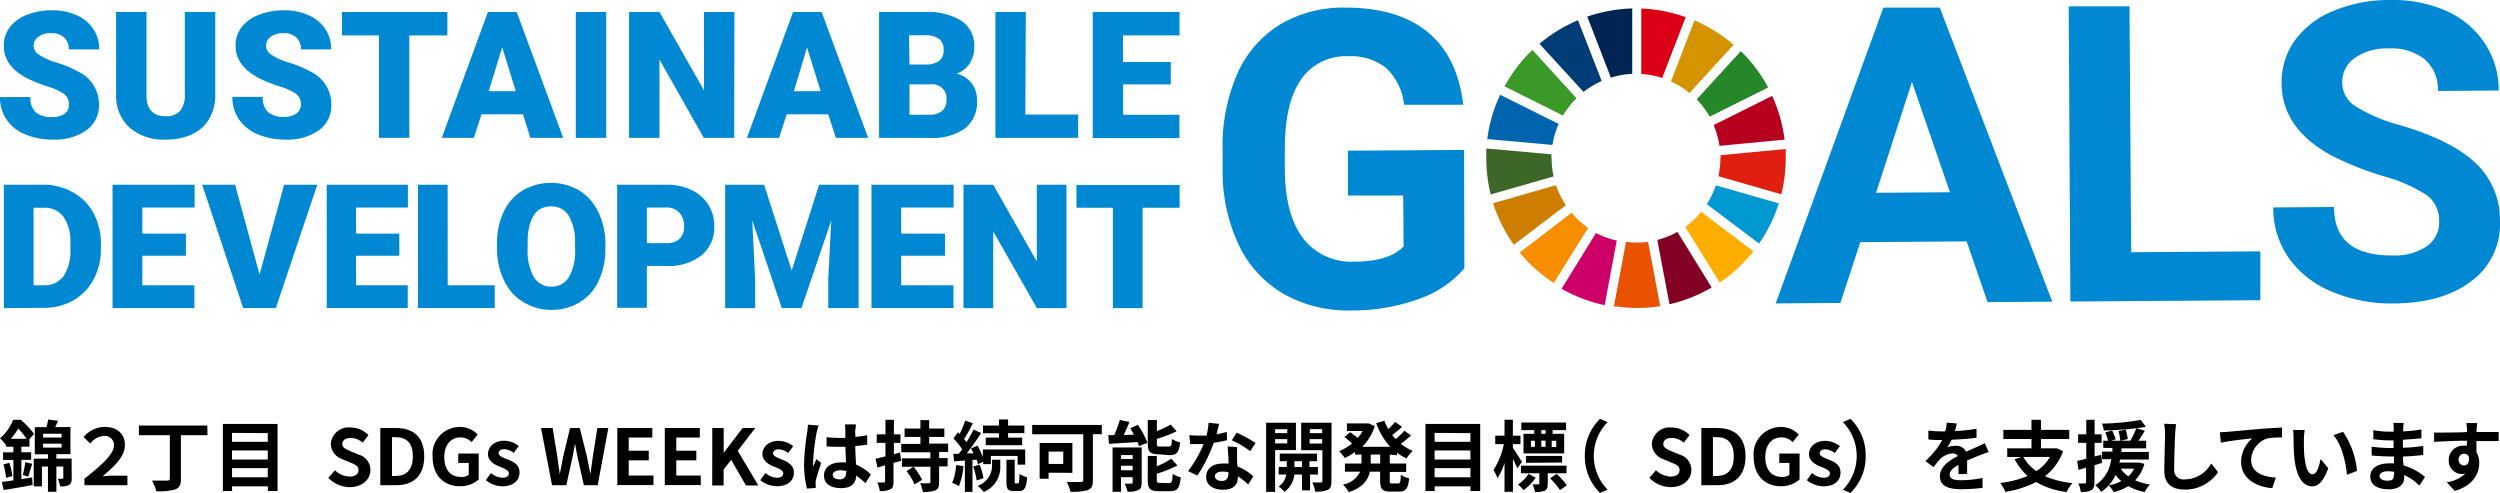<svg xmlns="http://www.w3.org/2000/svg" viewBox="0 0 329.01 64.86"><defs><style>.cls-1{fill:#0089d2;}.cls-2{fill:#3a9927;}.cls-3{fill:#d39400;}.cls-4{fill:#b7001e;}.cls-5{fill:#25862a;}.cls-6{fill:#3d6726;}.cls-7{fill:#ffad00;}.cls-8{fill:#e01f10;}.cls-9{fill:#f68e00;}.cls-10{fill:#0064ae;}.cls-11{fill:#830025;}.cls-12{fill:#0098d1;}.cls-13{fill:#e85200;}.cls-14{fill:#db0015;}.cls-15{fill:#cd0068;}.cls-16{fill:#002555;}.cls-17{fill:#cd7d00;}.cls-18{fill:#003d76;}.cls-19{isolation:isolate;}</style></defs><g id="レイヤー_2" data-name="レイヤー 2"><g id="レイヤー_1-2" data-name="レイヤー 1"><g id="グループ_362" data-name="グループ 362"><g id="グループ_361" data-name="グループ 361"><g id="グループ_360" data-name="グループ 360"><path id="パス_1280" data-name="パス 1280" class="cls-1" d="M192.72,35.31a13.88,13.88,0,0,1-6.08,4.06,25.83,25.83,0,0,1-8.75,1.49A17.35,17.35,0,0,1,169,38.72a14.79,14.79,0,0,1-5.91-6.35,22.58,22.58,0,0,1-2.19-9.83V19.89a23.74,23.74,0,0,1,1.89-10.08,14.48,14.48,0,0,1,5.61-6.55A16.31,16.31,0,0,1,177.06,1q6.91,0,10.83,3.22t4.68,9.56l-7.79,0a7.78,7.78,0,0,0-2.39-4.86,7.57,7.57,0,0,0-5-1.52,7.11,7.11,0,0,0-6.2,3.11q-2.11,3.09-2.1,9.14v2.48c0,4.08.82,7.15,2.39,9.22a8,8,0,0,0,6.82,3.08c3,0,5.15-.68,6.42-2l-.05-6.7-7.28,0,0-5.9,15.29-.1Z"/><path id="パス_1281" data-name="パス 1281" class="cls-1" d="M258.82,31.77l-14,.1-2.62,8-8.51.06L247.86,1,255.28,1,270.09,39.7l-8.52.06Zm-11.92-6.4,9.72-.07-5-14.51Z"/><path id="パス_1282" data-name="パス 1282" class="cls-1" d="M280.47,33.19l17-.11,0,6.43-25,.17L272.25.83l8,0Z"/><path id="パス_1283" data-name="パス 1283" class="cls-1" d="M321,29.15a4.13,4.13,0,0,0-1.63-3.47,20.68,20.68,0,0,0-5.78-2.52A41.66,41.66,0,0,1,307,20.55Q300.32,17,300.27,11A9.41,9.41,0,0,1,302,5.33a11.66,11.66,0,0,1,5.07-3.89A19,19,0,0,1,314.53,0,17.37,17.37,0,0,1,322,1.46,11.84,11.84,0,0,1,327,5.68a11.14,11.14,0,0,1,1.84,6.23l-8,.06a5.24,5.24,0,0,0-1.71-4.14,6.94,6.94,0,0,0-4.73-1.45,7.35,7.35,0,0,0-4.55,1.28,3.88,3.88,0,0,0-1.61,3.27,3.77,3.77,0,0,0,1.93,3.17,21.75,21.75,0,0,0,5.63,2.36c4.57,1.34,7.89,3,10,5A10.15,10.15,0,0,1,329,29,9.32,9.32,0,0,1,325.24,37q-3.8,2.9-10.25,2.94a20,20,0,0,1-8.18-1.59,12.9,12.9,0,0,1-5.64-4.45,11.5,11.5,0,0,1-2-6.6l8-.06q0,6.44,7.72,6.38a7.53,7.53,0,0,0,4.45-1.19A3.78,3.78,0,0,0,321,29.15Z"/></g><path id="パス_1284" data-name="パス 1284" class="cls-2" d="M205.7,15.2a11.1,11.1,0,0,1,1.77-2.27l-5.8-6.36A19.92,19.92,0,0,0,198,11.36Z"/><path id="パス_1285" data-name="パス 1285" class="cls-3" d="M219.91,10.71a11.18,11.18,0,0,1,2.43,1.53l5.81-6.35A19.78,19.78,0,0,0,223,2.68Z"/><path id="パス_1286" data-name="パス 1286" class="cls-4" d="M233.22,12.62l-7.7,3.84a11.2,11.2,0,0,1,.77,2.73l8.57-.81a19.67,19.67,0,0,0-1.64-5.76"/><path id="パス_1287" data-name="パス 1287" class="cls-5" d="M225,15.35l7.7-3.84a19.75,19.75,0,0,0-3.6-4.78l-5.81,6.35A11.17,11.17,0,0,1,225,15.35"/><path id="パス_1288" data-name="パス 1288" class="cls-6" d="M204.17,20.83c0-.18,0-.35,0-.52l-8.57-.77c0,.42,0,.85,0,1.29a20.13,20.13,0,0,0,.58,4.76l8.28-2.37a11.36,11.36,0,0,1-.26-2.39"/><path id="パス_1289" data-name="パス 1289" class="cls-7" d="M223.88,27.87a11.49,11.49,0,0,1-2.09,2l4.53,7.32a19.89,19.89,0,0,0,4.43-4.11Z"/><path id="パス_1290" data-name="パス 1290" class="cls-8" d="M226.41,20.83a11.08,11.08,0,0,1-.26,2.36l8.28,2.38a20,20,0,0,0,.58-4.74c0-.41,0-.81,0-1.22l-8.57.81c0,.14,0,.27,0,.4"/><path id="パス_1291" data-name="パス 1291" class="cls-9" d="M206.83,28,200,33.24a19.85,19.85,0,0,0,4.48,4L209,30A11,11,0,0,1,206.83,28"/><path id="パス_1292" data-name="パス 1292" class="cls-10" d="M204.31,19.07a11.1,11.1,0,0,1,.82-2.76l-7.7-3.84a19.45,19.45,0,0,0-1.7,5.83Z"/><path id="パス_1293" data-name="パス 1293" class="cls-11" d="M225.26,37.83l-4.51-7.32a11,11,0,0,1-2.64,1.07l1.6,8.46a19.65,19.65,0,0,0,5.56-2.21"/><path id="パス_1294" data-name="パス 1294" class="cls-12" d="M225.82,24.39a11.13,11.13,0,0,1-1.2,2.48l6.88,5.18a20,20,0,0,0,2.6-5.28Z"/><path id="パス_1295" data-name="パス 1295" class="cls-13" d="M216.89,31.83a11.26,11.26,0,0,1-2.9,0l-1.59,8.46a19.74,19.74,0,0,0,6.09,0Z"/><path id="パス_1296" data-name="パス 1296" class="cls-14" d="M216,9.73a11.16,11.16,0,0,1,2.75.53l3.09-8A19.42,19.42,0,0,0,216,1.12Z"/><path id="パス_1297" data-name="パス 1297" class="cls-15" d="M212.77,31.66a11.15,11.15,0,0,1-2.73-1L205.51,38a19.61,19.61,0,0,0,5.67,2.16Z"/><path id="パス_1298" data-name="パス 1298" class="cls-16" d="M212,10.22a10.7,10.7,0,0,1,2.81-.5V1.11a19.85,19.85,0,0,0-5.92,1.08Z"/><path id="パス_1299" data-name="パス 1299" class="cls-17" d="M206.08,27a11,11,0,0,1-1.31-2.63l-8.27,2.38a19.68,19.68,0,0,0,2.73,5.46Z"/><path id="パス_1300" data-name="パス 1300" class="cls-18" d="M208.4,12.1a11.33,11.33,0,0,1,2.39-1.44l-3.12-8a20,20,0,0,0-5.07,3.1Z"/><path id="パス_1301" data-name="パス 1301" class="cls-1" d="M9.06,13.74a1.61,1.61,0,0,0-.61-1.36,8,8,0,0,0-2.18-1,21.45,21.45,0,0,1-2.55-1Q.49,8.78.5,6a3.92,3.92,0,0,1,.8-2.43A5.16,5.16,0,0,1,3.57,1.94a9,9,0,0,1,3.3-.59,7.82,7.82,0,0,1,3.2.64,5.11,5.11,0,0,1,2.2,1.81,4.7,4.7,0,0,1,.78,2.7h-4a2,2,0,0,0-.62-1.57,2.35,2.35,0,0,0-1.68-.56,2.68,2.68,0,0,0-1.69.47,1.38,1.38,0,0,0,.06,2.35,8.48,8.48,0,0,0,2.4,1.07,14.91,14.91,0,0,1,2.82,1.19,4.75,4.75,0,0,1,2.69,4.27,4,4,0,0,1-1.64,3.41,7.24,7.24,0,0,1-4.49,1.24,9,9,0,0,1-3.65-.72,5.46,5.46,0,0,1-2.45-2A5.13,5.13,0,0,1,0,12.77H4a2.53,2.53,0,0,0,.69,2,3.2,3.2,0,0,0,2.23.63,2.62,2.62,0,0,0,1.57-.42A1.41,1.41,0,0,0,9.06,13.74Z"/><path id="パス_1302" data-name="パス 1302" class="cls-1" d="M28.33,1.58V12.42a6.21,6.21,0,0,1-.78,3.19,5.12,5.12,0,0,1-2.26,2.06,8,8,0,0,1-3.47.7,6.81,6.81,0,0,1-4.76-1.57,5.59,5.59,0,0,1-1.78-4.3V1.58h4v11c0,1.81.88,2.72,2.52,2.72a2.46,2.46,0,0,0,1.88-.68,3.23,3.23,0,0,0,.64-2.22V1.58Z"/><path id="パス_1303" data-name="パス 1303" class="cls-1" d="M39.6,13.74A1.65,1.65,0,0,0,39,12.38a8,8,0,0,0-2.18-1,21.45,21.45,0,0,1-2.55-1C32.11,9.3,31,7.85,31,6a3.92,3.92,0,0,1,.8-2.43A5.16,5.16,0,0,1,34.1,1.94a9,9,0,0,1,3.3-.59A7.82,7.82,0,0,1,40.6,2,5.05,5.05,0,0,1,42.8,3.8a4.79,4.79,0,0,1,.79,2.7h-4A2,2,0,0,0,39,4.93a2.35,2.35,0,0,0-1.68-.56,2.68,2.68,0,0,0-1.69.47,1.39,1.39,0,0,0-.38,1.93,1.3,1.3,0,0,0,.45.42,8.48,8.48,0,0,0,2.4,1.07,15.19,15.19,0,0,1,2.82,1.19,4.74,4.74,0,0,1,2.68,4.27A4,4,0,0,1,42,17.13a7.24,7.24,0,0,1-4.49,1.24,9,9,0,0,1-3.65-.72,5.52,5.52,0,0,1-2.45-2,5.13,5.13,0,0,1-.83-2.9h4a2.53,2.53,0,0,0,.69,2,3.21,3.21,0,0,0,2.24.63A2.54,2.54,0,0,0,39,14.94,1.42,1.42,0,0,0,39.6,13.74Z"/><path id="パス_1304" data-name="パス 1304" class="cls-1" d="M58.87,4.66h-5V18.14h-4V4.66H45V1.58H58.87Z"/><path id="パス_1305" data-name="パス 1305" class="cls-1" d="M68.83,15.05H63.36l-1,3.09H58.14L64.21,1.58H68l6.12,16.56H69.8ZM64.32,12h3.56L66.09,6.22Z"/><path id="パス_1306" data-name="パス 1306" class="cls-1" d="M79.78,18.14h-4V1.58h4Z"/><path id="パス_1307" data-name="パス 1307" class="cls-1" d="M96.62,18.14h-4L86.79,7.84v10.3h-4V1.58h4l5.86,10.31V1.58h4Z"/><path id="パス_1308" data-name="パス 1308" class="cls-1" d="M109,15.05h-5.47l-1,3.09H98.3l6.07-16.56h3.76l6.12,16.56H110ZM104.48,12H108l-1.79-5.75Z"/><path id="パス_1309" data-name="パス 1309" class="cls-1" d="M115.69,18.14V1.58h6a8.46,8.46,0,0,1,4.86,1.17,3.92,3.92,0,0,1,1.67,3.4,4,4,0,0,1-.6,2.2,3.39,3.39,0,0,1-1.74,1.35,3.45,3.45,0,0,1,2,1.27,3.7,3.7,0,0,1,.7,2.27A4.37,4.37,0,0,1,127,16.9a7.35,7.35,0,0,1-4.57,1.25Zm4-9.65h2.08A3,3,0,0,0,123.63,8a1.68,1.68,0,0,0,.55-1.38,1.74,1.74,0,0,0-.6-1.51,3.23,3.23,0,0,0-1.94-.47h-2Zm0,2.61v4h2.62a2.49,2.49,0,0,0,1.66-.49,1.76,1.76,0,0,0,.58-1.4A1.84,1.84,0,0,0,123,11.11a1.68,1.68,0,0,0-.5,0Z"/><path id="パス_1310" data-name="パス 1310" class="cls-1" d="M134.94,15.07h6.95v3.07H131V1.58h4Z"/><path id="パス_1311" data-name="パス 1311" class="cls-1" d="M154.08,11.11H147.8v4h7.42v3.07H143.81V1.58h11.42V4.66h-7.44v3.5h6.29Z"/><path id="パス_1312" data-name="パス 1312" class="cls-1" d="M.51,40.55V24.31H5.73a7.71,7.71,0,0,1,3.87,1A6.82,6.82,0,0,1,12.28,28a8.41,8.41,0,0,1,1,4v.74a8.31,8.31,0,0,1-.95,4,6.8,6.8,0,0,1-2.65,2.77,7.53,7.53,0,0,1-3.82,1ZM4.42,27.34v10.2H5.78a3,3,0,0,0,2.58-1.2,5.82,5.82,0,0,0,.9-3.56v-.7a5.79,5.79,0,0,0-.9-3.55,3.11,3.11,0,0,0-2.63-1.19Z"/><path id="パス_1313" data-name="パス 1313" class="cls-1" d="M24.47,33.66H18.73v3.88h6.85v3H14.81V24.31h10.8v3H18.73v3.43h5.74Z"/><path id="パス_1314" data-name="パス 1314" class="cls-1" d="M34.16,36.13l3.23-11.82h4.37L36.3,40.54H32L26.61,24.31h4.33Z"/><path id="パス_1315" data-name="パス 1315" class="cls-1" d="M52.55,33.66H46.86v3.88h6.8v3H43V24.31H53.68v3H46.86v3.43h5.69Z"/><path id="パス_1316" data-name="パス 1316" class="cls-1" d="M58.92,37.54h6.19v3H55V24.31h3.91Z"/><path id="パス_1317" data-name="パス 1317" class="cls-1" d="M79.67,32.77a9.7,9.7,0,0,1-.89,4.2,6.42,6.42,0,0,1-2.5,2.81,6.94,6.94,0,0,1-3.7,1,7,7,0,0,1-3.67-1,6.44,6.44,0,0,1-2.5-2.72,9.42,9.42,0,0,1-1-4.07v-.91a9.56,9.56,0,0,1,.88-4.21,6.47,6.47,0,0,1,2.51-2.82,7.43,7.43,0,0,1,7.4,0,6.6,6.6,0,0,1,2.51,2.8A9.28,9.28,0,0,1,79.67,32Zm-4-.68a6.84,6.84,0,0,0-.81-3.68,2.62,2.62,0,0,0-2.32-1.25q-2.94,0-3.1,4.41l0,1.2a6.94,6.94,0,0,0,.8,3.66,2.6,2.6,0,0,0,2.35,1.29,2.56,2.56,0,0,0,2.28-1.26,6.85,6.85,0,0,0,.82-3.63Z"/><path id="パス_1318" data-name="パス 1318" class="cls-1" d="M85.13,35v5.51H81.22V24.31h6.47A7.64,7.64,0,0,1,91,25a5.14,5.14,0,0,1,3,4.82,4.68,4.68,0,0,1-1.7,3.8A7,7,0,0,1,87.63,35Zm0-3h2.56a2.44,2.44,0,0,0,1.74-.57,2.17,2.17,0,0,0,.6-1.6A2.61,2.61,0,0,0,89.41,28a2.16,2.16,0,0,0-1.67-.69H85.13Z"/><path id="パス_1319" data-name="パス 1319" class="cls-1" d="M100.56,24.31l3.63,11.29,3.61-11.29H113V40.54H109V36.75L109.4,29l-3.92,11.54h-2.59L99,29l.38,7.76v3.79H95.43V24.31Z"/><path id="パス_1320" data-name="パス 1320" class="cls-1" d="M124.36,33.66H118.6v3.88h6.88v3H114.69V24.31H125.5v3h-6.9v3.43h5.77Z"/><path id="パス_1321" data-name="パス 1321" class="cls-1" d="M140.35,40.55h-3.89l-5.75-10.1v10.1H126.8V24.31h3.91l5.74,10.1V24.31h3.9Z"/><path id="パス_1322" data-name="パス 1322" class="cls-1" d="M155.24,27.34h-4.87V40.55h-3.91V27.34h-4.79v-3h13.57Z"/></g></g><g id="錦_丁目_SDGs_WEEKsは持続可能な開発目標_SDGs_を支援しています" data-name="錦 丁目 SDGs WEEKsは持続可能な開発目標 SDGs を支援しています" class="cls-19"><g class="cls-19"><path d="M2.81,63.06l1.42-.23.06,1c-1.32.25-2.75.49-3.81.66L.24,63.43l1.52-.21V60.53H.4v-1H1.76v-.74H.8v-.32l-.06.06A3.54,3.54,0,0,0,0,57.7a6.51,6.51,0,0,0,1.73-2.45h1A10.79,10.79,0,0,1,4.48,57.1l-.6.68v1H2.81v.74H4.1v1H2.81ZM1.24,60.91a11.9,11.9,0,0,1,.4,1.74l-.84.23a8.69,8.69,0,0,0-.35-1.76Zm2.28-3.16A13.19,13.19,0,0,0,2.41,56.4a10.2,10.2,0,0,1-1,1.35ZM3,62.51a14.86,14.86,0,0,0,.33-1.69l.91.22c-.2.59-.38,1.25-.53,1.68Zm6.44.39c0,.45-.06.76-.36.93A2.23,2.23,0,0,1,7.92,64a4.31,4.31,0,0,0-.32-1h.62c.09,0,.11,0,.11-.12V61.4H7.42v3.32H6.31V61.4H5.52V64H4.44V60.36H6.31v-.58H4.58V56.21H6.12a9,9,0,0,0,.22-1l1.29.17c-.11.28-.23.56-.36.82h2v3.57H7.42v.58h2ZM5.67,57.58H8.11v-.5H5.67Zm0,1.33H8.11v-.52H5.67Z"/><path d="M11.11,63C13.26,61.31,15,59.79,15,58.6a1.2,1.2,0,0,0-1.3-1.23,2.44,2.44,0,0,0-1.82,1L11,57.52a3.68,3.68,0,0,1,2.76-1.34c1.56,0,2.68.84,2.68,2.37s-1.32,2.76-2.93,4.12c.4,0,.75-.07,1.11-.07h2.15v1.25H11.11Z"/><path d="M27.31,57.27h-3.5V63c0,.83-.2,1.19-.75,1.41a7.89,7.89,0,0,1-2.49.24A5.42,5.42,0,0,0,20,63.25c.83,0,1.77,0,2,0s.35-.07.35-.3V57.27H18.28V56h9Z"/><path d="M36.53,55.79v8.83H35.25V64H30.54v.63H29.33V55.79Zm-6,1.18v1.17h4.71V57Zm0,2.31v1.2h4.71v-1.2Zm4.71,3.53v-1.2H30.54v1.2Z"/></g><g class="cls-19"><path d="M43.21,62.89l.87-1a2.91,2.91,0,0,0,1.91.83c.78,0,1.19-.33,1.19-.86s-.45-.74-1.12-1l-1-.43a2.17,2.17,0,0,1-1.52-2,2.34,2.34,0,0,1,2.6-2.17,3.32,3.32,0,0,1,2.35,1l-.76,1a2.37,2.37,0,0,0-1.59-.62c-.66,0-1.09.29-1.09.79s.54.73,1.18,1l1,.41a2.09,2.09,0,0,1,1.52,2c0,1.22-1,2.27-2.77,2.27A4,4,0,0,1,43.21,62.89Z"/><path d="M50.05,56.33h2.06c2.3,0,3.72,1.19,3.72,3.73s-1.42,3.79-3.63,3.79H50.05Zm2,6.31c1.4,0,2.28-.75,2.28-2.58s-.88-2.53-2.28-2.53h-.46v5.11Z"/><path d="M56.93,60.12a3.59,3.59,0,0,1,3.61-3.93,3.2,3.2,0,0,1,2.33,1l-.81,1a1.94,1.94,0,0,0-1.47-.63c-1.25,0-2.12,1-2.12,2.59s.75,2.62,2.22,2.62a1.55,1.55,0,0,0,1-.28V60.92H60.31V59.69H63v3.4a3.58,3.58,0,0,1-2.44.9C58.49,64,56.93,62.63,56.93,60.12Z"/><path d="M63.94,63.19l.68-.94a2.44,2.44,0,0,0,1.52.62c.57,0,.83-.24.83-.6s-.59-.62-1.19-.85-1.56-.71-1.56-1.66S65.06,58,66.34,58a3.17,3.17,0,0,1,1.94.7l-.67.9a2.26,2.26,0,0,0-1.23-.49c-.51,0-.76.23-.76.55s.56.57,1.16.8c.75.28,1.59.66,1.59,1.71S67.58,64,66.1,64A3.56,3.56,0,0,1,63.94,63.19Z"/><path d="M71.2,56.33h1.53l.6,3.67c.11.79.23,1.59.34,2.4h0c.15-.81.31-1.62.47-2.4l.88-3.67h1.28L77.22,60c.16.77.32,1.58.48,2.4h0q.16-1.23.33-2.4l.59-3.67h1.44l-1.4,7.52H76.84L76,60.13c-.12-.59-.23-1.17-.32-1.74h0c-.11.57-.21,1.15-.33,1.74l-.82,3.72H72.65Z"/><path d="M81.24,56.33h4.61v1.25H82.74v1.74h2.64v1.26H82.74v2H86v1.26H81.24Z"/><path d="M87.49,56.33H92.1v1.25H89v1.74h2.64v1.26H89v2h3.22v1.26H87.49Z"/><path d="M93.74,56.33h1.5v3.26h0l2.49-3.26h1.66l-2.3,3,2.71,4.56H98.17l-1.94-3.37-1,1.26v2.11h-1.5Z"/><path d="M100.05,63.19l.68-.94a2.46,2.46,0,0,0,1.53.62c.57,0,.82-.24.82-.6s-.59-.62-1.19-.85-1.55-.71-1.55-1.66.83-1.74,2.11-1.74a3.17,3.17,0,0,1,1.94.7l-.67.9a2.2,2.2,0,0,0-1.23-.49c-.51,0-.75.23-.75.55s.56.57,1.16.8,1.58.66,1.58,1.71-.78,1.8-2.26,1.8A3.59,3.59,0,0,1,100.05,63.19Z"/></g><g class="cls-19"><path d="M107.73,56a8.61,8.61,0,0,0-.25.89,27.09,27.09,0,0,0-.47,3.89,4.73,4.73,0,0,0,0,.65c.13-.35.29-.69.44-1l.62.5c-.28.83-.61,1.85-.72,2.4a2,2,0,0,0,0,.47c0,.1,0,.27,0,.41l-1.14.09a12.4,12.4,0,0,1-.39-3.22,30.21,30.21,0,0,1,.41-4.19,7.75,7.75,0,0,0,.09-1Zm6.17,7.59a9.52,9.52,0,0,0-1.21-1c-.07,1-.61,1.65-2,1.65s-2.25-.59-2.25-1.65.86-1.73,2.23-1.73a4.5,4.5,0,0,1,.66,0c0-.62-.06-1.35-.07-2.06h-.72c-.59,0-1.16,0-1.76-.06v-1.2a17,17,0,0,0,1.76.09h.71c0-.5,0-.9,0-1.12a6,6,0,0,0-.06-.66h1.44c0,.2,0,.44-.06.65s0,.6,0,1c.55-.06,1.08-.13,1.56-.23v1.25c-.49.07-1,.13-1.57.17,0,1,.07,1.78.11,2.46a6.07,6.07,0,0,1,1.94,1.3ZM111.41,62a3.24,3.24,0,0,0-.82-.11c-.57,0-1,.23-1,.61s.4.59.93.59.84-.33.84-.92Z"/></g><g class="cls-19"><path d="M118.59,60.64c-.31.09-.63.19-1,.27v2.48c0,.56-.1.85-.42,1a2.57,2.57,0,0,1-1.39.22,4,4,0,0,0-.32-1.12,8.47,8.47,0,0,0,.85,0c.12,0,.17,0,.17-.17V61.24l-1,.3-.26-1.16,1.31-.32V58.28h-1.15V57.16h1.15V55.25h1.11v1.91h.86v1.12h-.86v1.49l.8-.22Zm5-1.16v.8h1.12v1.1h-1.12v2.07c0,.61-.11.91-.51,1.09a4.2,4.2,0,0,1-1.63.19,5,5,0,0,0-.35-1.14,9,9,0,0,0,1.15,0c.14,0,.19,0,.19-.17v-2h-3.73v-1.1h3.73v-.8h-3.83v-1.1h2.52V57.5h-2.08V56.4h2.08V55.29h1.15V56.4h2v1.1h-2v.88h2.5v1.1Zm-3.37,1.94a8.87,8.87,0,0,1,1.14,1.73l-1,.59A8.15,8.15,0,0,0,119.3,62Z"/><path d="M126.8,61.35a9.46,9.46,0,0,1-.6,2.62,6.11,6.11,0,0,0-.89-.43,7.21,7.21,0,0,0,.52-2.35Zm1.18-.82v4.2h-1V60.61l-1.41.11-.12-1,.73,0q.23-.27.45-.6a9.94,9.94,0,0,0-1.15-1.42l.59-.81.23.21a12.67,12.67,0,0,0,.73-1.76l1,.37a23.18,23.18,0,0,1-1.15,2.07,5.09,5.09,0,0,1,.32.4,16.8,16.8,0,0,0,.92-1.65l1,.46c-.55.85-1.25,1.86-1.89,2.67l.89,0c-.1-.22-.22-.45-.33-.65l.86-.36a12,12,0,0,1,.7,1.5v-1h5.57v2h-1V60h-3.52v1.08h-1v-.31l-.7.32a4.86,4.86,0,0,0-.16-.59Zm.93.62a7.63,7.63,0,0,1,.52,1.78l-.9.3a8.17,8.17,0,0,0-.46-1.83Zm1.65-.65h1.08v.81a3.52,3.52,0,0,1-2.16,3.43,5.67,5.67,0,0,0-.82-.8,2.81,2.81,0,0,0,1.9-2.65Zm.91-3.48h-2.1V56h2.1v-.8h1.2V56h2.14v1h-2.14v.59h1.85v1h-4.79v-1h1.74Zm2.49,6.6c.14,0,.19-.17.21-1.26a2.78,2.78,0,0,0,1,.44c-.1,1.45-.38,1.83-1.07,1.83h-.65c-.86,0-1-.32-1-1.33V60.5h1.09v2.8c0,.27,0,.32.15.32Z"/><path d="M145,57.14h-1.17V63.2c0,.73-.17,1.09-.65,1.29a7,7,0,0,1-2.3.22,5.72,5.72,0,0,0-.49-1.28c.72,0,1.6,0,1.85,0s.32-.07.32-.28v-6h-6.72V55.92H145Zm-7,5.07V63h-1.18v-4.7h4.31v3.93Zm0-2.78v1.63h1.93V59.43Z"/><path d="M149.74,55.91A10.31,10.31,0,0,1,151,58.27l-1.11.45a3.79,3.79,0,0,0-.18-.54l-3.76.23-.1-1.14.79,0a17,17,0,0,0,.74-2l1.26.26c-.23.59-.51,1.2-.76,1.73l1.35-.06c-.15-.28-.31-.57-.48-.83Zm.51,7.59c0,.53-.1.83-.44,1a3.05,3.05,0,0,1-1.42.2,4.5,4.5,0,0,0-.39-1.06,8.7,8.7,0,0,0,.9,0c.12,0,.16,0,.16-.16V62.8h-1.53v1.92h-1.11V58.89h3.83Zm-2.72-3.61v.52h1.53v-.52Zm1.53,2v-.6h-1.53v.6Zm3.46-2.1c-1.19,0-1.47-.36-1.47-1.48V55.27h1.2v1.46a16.05,16.05,0,0,0,1.83-.85l.77.88a18.92,18.92,0,0,1-2.6,1v.6c0,.37.06.41.45.41h1.1c.33,0,.4-.15.44-1a3.32,3.32,0,0,0,1.07.45c-.14,1.3-.45,1.68-1.39,1.68Zm1.34,3.79c.35,0,.42-.19.47-1.21a3.7,3.7,0,0,0,1.06.44c-.13,1.44-.44,1.83-1.41,1.83h-1.45c-1.19,0-1.48-.34-1.48-1.46V60h1.19v1.37a11.68,11.68,0,0,0,1.91-1l.8.89a15.62,15.62,0,0,1-2.71,1.08v.81c0,.35.07.4.47.4Z"/></g><g class="cls-19"><path d="M161.48,57.93a15.15,15.15,0,0,1-1.75.34,18.87,18.87,0,0,1-2.15,4.31L156.35,62a15.61,15.61,0,0,0,2.05-3.56h-.52l-1.26,0-.09-1.18a10.75,10.75,0,0,0,1.34.07c.3,0,.6,0,.91,0a8.72,8.72,0,0,0,.27-1.69l1.39.14c-.08.33-.2.83-.34,1.37a11.24,11.24,0,0,0,1.35-.31Zm1.32.9c0,.43,0,.84,0,1.29,0,.28,0,.77.06,1.27a6.79,6.79,0,0,1,2.08,1.29l-.67,1.08a8.6,8.6,0,0,0-1.36-1.07v.09c0,.94-.51,1.67-1.94,1.67-1.25,0-2.23-.56-2.23-1.67S159.56,61,161,61c.23,0,.47,0,.68,0,0-.75-.08-1.63-.11-2.24Zm-1.11,3.33a3.59,3.59,0,0,0-.81-.1c-.58,0-1,.24-1,.6s.32.63.87.63a.81.81,0,0,0,.9-.93Zm2.84-2.79a13.06,13.06,0,0,0-2.42-1.43l.65-1a19.59,19.59,0,0,1,2.48,1.36Z"/></g><g class="cls-19"><path d="M167.81,59.23v5.5h-1.18v-9.1h3.92v3.6Zm0-2.74V57h1.6v-.52Zm1.6,1.86v-.56h-1.6v.56Zm3,4.1v2.09h-1.06V62.45h-1a3.27,3.27,0,0,1-1.3,2.27,4.63,4.63,0,0,0-.77-.69,2.36,2.36,0,0,0,1-1.58h-1v-1h1.07V60.7h-.93v-1h4.91v1h-1v.76h1.11v1Zm-1.06-1V60.7h-1v.76Zm3.87,1.86c0,.62-.11,1-.48,1.15a3.63,3.63,0,0,1-1.66.23,4.88,4.88,0,0,0-.37-1.2c.46,0,.95,0,1.11,0s.21-.06.21-.2V59.25h-2.79V55.63h4Zm-2.84-6.83V57H174v-.52ZM174,58.37v-.58h-1.65v.58Z"/><path d="M182.9,59.82V61h2.16v1.11H182.9v1.1c0,.36,0,.42.32.42H184c.27,0,.32-.2.36-1.15a3,3,0,0,0,1.09.47c-.13,1.34-.44,1.75-1.34,1.75H183c-1.1,0-1.37-.35-1.37-1.48V62.07h-1.35c-.22,1.07-.89,2.07-2.77,2.7a4.64,4.64,0,0,0-.77-1A3.08,3.08,0,0,0,179,62.07h-2V61h2.18V59.82h-.86v-.34a8,8,0,0,1-1.35.8,5.3,5.3,0,0,0-.73-.91,6.42,6.42,0,0,0,1.69-1,11.07,11.07,0,0,0-1-.86l.76-.63c.31.21.69.51,1,.75a5.74,5.74,0,0,0,.64-.91h-2.07v-1h2.65l.21,0,.81.37a6.9,6.9,0,0,1-1.65,2.71h3.68a9.12,9.12,0,0,1-1.85-3.11l1.08-.31a7.77,7.77,0,0,0,.51,1.09,9.84,9.84,0,0,0,.91-.94l.91.65c-.42.37-.88.77-1.3,1.07a4.6,4.6,0,0,0,.46.53,10,10,0,0,0,1.14-1.1l.88.63a16.58,16.58,0,0,1-1.34,1.1,6.32,6.32,0,0,0,1.57.93,4.63,4.63,0,0,0-.83,1,7.19,7.19,0,0,1-1.25-.76v.33Zm-1.26,0h-1.25V61h1.25Z"/><path d="M194.8,55.79v8.83h-1.28V64h-4.71v.63H187.6V55.79Zm-6,1.18v1.17h4.71V57Zm0,2.31v1.2h4.71v-1.2Zm4.71,3.53v-1.2h-4.71v1.2Z"/><path d="M199.69,61.64c-.13-.31-.35-.79-.58-1.25v4.33H198v-3.8a8,8,0,0,1-.92,2,5.83,5.83,0,0,0-.53-1.06,10.06,10.06,0,0,0,1.36-3.41h-1.13V57.34H198v-2.1h1.1v2.1h1v1.11h-1v.48c.29.4,1,1.57,1.2,1.85Zm2.41,1.23a6.67,6.67,0,0,1-1.59,1.63,4.66,4.66,0,0,0-.74-.73,5.21,5.21,0,0,0,1.4-1.41Zm1.59-.59v1.39c0,.47-.08.74-.4.91a3.12,3.12,0,0,1-1.29.16,3.81,3.81,0,0,0-.32-1,6.42,6.42,0,0,0,.74,0c.13,0,.16,0,.16-.12V62.28h-2.42v-1h6v1Zm-1.78-5.67h-1.7v-1h5.89v1h-1.77v.48h1.52v2.58H200.5V57.09h1.41Zm-1.09,4.3V60h4.76v.87Zm.67-2.11H202V58h-.53Zm1.35-.83v.83h.56V58Zm.56-1.36h-.55v.48h.55Zm1.46,5.77a8.58,8.58,0,0,1,1.34,1.49l-.9.63a10,10,0,0,0-1.3-1.56ZM204.81,58h-.6v.83h.6Z"/><path d="M208.57,60a6.73,6.73,0,0,1,2-4.88l1,.43a6.35,6.35,0,0,0,0,8.9l-1,.42A6.7,6.7,0,0,1,208.57,60Z"/></g><g class="cls-19"><path d="M217.06,62.89l.87-1a3,3,0,0,0,1.91.83c.78,0,1.2-.33,1.2-.86s-.46-.74-1.13-1l-1-.43a2.17,2.17,0,0,1-1.52-2,2.34,2.34,0,0,1,2.6-2.17,3.34,3.34,0,0,1,2.36,1l-.76,1a2.4,2.4,0,0,0-1.6-.62c-.66,0-1.09.29-1.09.79s.54.73,1.18,1l1,.41a2.09,2.09,0,0,1,1.51,2c0,1.22-1,2.27-2.76,2.27A4,4,0,0,1,217.06,62.89Z"/><path d="M223.9,56.33H226c2.29,0,3.72,1.19,3.72,3.73s-1.43,3.79-3.64,3.79H223.9Zm2,6.31c1.4,0,2.27-.75,2.27-2.58s-.87-2.53-2.27-2.53h-.47v5.11Z"/><path d="M230.79,60.12a3.59,3.59,0,0,1,3.6-3.93,3.2,3.2,0,0,1,2.33,1l-.8,1a2,2,0,0,0-1.48-.63c-1.25,0-2.12,1-2.12,2.59s.75,2.62,2.23,2.62a1.52,1.52,0,0,0,.94-.28V60.92h-1.33V59.69h2.67v3.4a3.58,3.58,0,0,1-2.44.9C232.34,64,230.79,62.63,230.79,60.12Z"/><path d="M237.79,63.19l.68-.94a2.46,2.46,0,0,0,1.53.62c.56,0,.82-.24.82-.6s-.59-.62-1.19-.85-1.56-.71-1.56-1.66.84-1.74,2.12-1.74a3.17,3.17,0,0,1,1.94.7l-.67.9a2.23,2.23,0,0,0-1.23-.49c-.51,0-.75.23-.75.55s.56.57,1.16.8c.75.28,1.58.66,1.58,1.71S241.44,64,240,64A3.56,3.56,0,0,1,237.79,63.19Z"/><path d="M245.53,60a6.66,6.66,0,0,1-2,4.87l-1-.42a6.35,6.35,0,0,0,0-8.9l1-.43A6.69,6.69,0,0,1,245.53,60Z"/></g><g class="cls-19"><path d="M257.74,62.39c0-.3,0-.77,0-1.2-.74.4-1.15.8-1.15,1.3s.48.71,1.47.71a14.76,14.76,0,0,0,2.85-.3l0,1.31a25.36,25.36,0,0,1-2.84.17c-1.58,0-2.77-.38-2.77-1.68s1.22-2.09,2.37-2.68a.78.78,0,0,0-.7-.35,2.54,2.54,0,0,0-1.58.69c-.3.31-.58.67-.93,1.11l-1.08-.8a10,10,0,0,0,2.22-2.76h-.12c-.41,0-1.15,0-1.7-.08V56.66a13.14,13.14,0,0,0,1.77.11H256a5.78,5.78,0,0,0,.2-1.15l1.32.11c-.05.24-.12.59-.24,1a23.52,23.52,0,0,0,2.84-.3v1.18c-1,.14-2.2.22-3.28.26a5.89,5.89,0,0,1-.58,1,3.17,3.17,0,0,1,1.14-.2,1.37,1.37,0,0,1,1.34.78c.52-.24.94-.42,1.36-.6s.74-.35,1.11-.52l.51,1.17a10.21,10.21,0,0,0-1.2.43c-.45.17-1,.39-1.64.68,0,.56,0,1.3,0,1.76Z"/></g><g class="cls-19"><path d="M271.51,59.39a7.15,7.15,0,0,1-2.38,3.27,11.56,11.56,0,0,0,3.6.91,6.65,6.65,0,0,0-.77,1.18,10.74,10.74,0,0,1-4-1.31,13.43,13.43,0,0,1-4.06,1.29,4.55,4.55,0,0,0-.66-1.17,13.26,13.26,0,0,0,3.61-.92,7.87,7.87,0,0,1-1.71-2.2l.9-.3h-1.88V59h3.19V57.77h-3.7v-1.2h3.7V55.25h1.25v1.32h3.72v1.2h-3.72V59h1.9l.21,0Zm-5.23.75A5.54,5.54,0,0,0,268,62a5.52,5.52,0,0,0,1.79-1.87Z"/><path d="M276.64,60.92c-.34.1-.67.21-1,.3v2.23c0,.56-.1.87-.4,1.06a2.63,2.63,0,0,1-1.4.22,4.17,4.17,0,0,0-.32-1.11,8.28,8.28,0,0,0,.84,0c.13,0,.18-.05.18-.18V61.53l-1,.31-.18-1.18c.34-.07.75-.17,1.2-.3V58.28h-1.07V57.16h1.07V55.25h1.1v1.91h.92v1.12h-.92v1.79l.86-.22Zm5.57.12A5.08,5.08,0,0,1,281,63.21a7.94,7.94,0,0,0,1.95.55,4,4,0,0,0-.71,1,7.6,7.6,0,0,1-2.15-.78,6.62,6.62,0,0,1-1.92.79,3.77,3.77,0,0,0-.65-.89,6.36,6.36,0,0,0,1.66-.56,4.28,4.28,0,0,1-.77-.82,5.26,5.26,0,0,1-1.88,2.23,3.39,3.39,0,0,0-.78-.87,4.69,4.69,0,0,0,2.09-3.43h-1.22v-1H278c0-.16,0-.33,0-.48h-1.2V58h.63a10.81,10.81,0,0,0-.36-1.1l.9-.25c.16.37.38.86.47,1.16l-.57.19h1.17a8.49,8.49,0,0,0-.23-1.28l.95-.17a10.74,10.74,0,0,1,.27,1.23l-.94.22h1.27a11.2,11.2,0,0,0,.79-1.64,40.65,40.65,0,0,1-4.28.29,3.18,3.18,0,0,0-.25-.9,32.46,32.46,0,0,0,5.11-.49l.68.91c-.38.07-.8.13-1.26.19l1.12.33c-.28.44-.57.91-.83,1.31h1V59H279.2c0,.16,0,.32,0,.48h3.59v1H279c0,.14-.05.27-.08.4h2.4l.2,0Zm-3.11.64a3.63,3.63,0,0,0,1,1,3.24,3.24,0,0,0,.76-1Z"/></g><g class="cls-19"><path d="M286.39,55.82a10.64,10.64,0,0,0-.13,1.34c-.06,1.08-.13,3.34-.13,4.59a1.22,1.22,0,0,0,1.39,1.34A4,4,0,0,0,291,61l.91,1.13a5.22,5.22,0,0,1-4.36,2.3c-1.65,0-2.72-.72-2.72-2.44,0-1.35.1-4,.1-4.86a6.47,6.47,0,0,0-.13-1.36Z"/><path d="M293.14,56.83l4.34-.39c1-.08,2.14-.14,2.84-.17v1.3a10.55,10.55,0,0,0-1.94.13,3.07,3.07,0,0,0-2.12,2.82c0,1.65,1.55,2.24,3.25,2.33l-.47,1.39c-2.11-.14-4.1-1.27-4.1-3.45a4,4,0,0,1,1.48-3.1c-.86.09-3,.32-4.15.57l-.13-1.38C292.55,56.87,292.94,56.85,293.14,56.83Z"/><path d="M303.2,57.83c0,.65,0,1.42.06,2.14.15,1.45.45,2.44,1.08,2.44s.87-1.18,1.07-2l1,1.22c-.67,1.75-1.3,2.37-2.11,2.37-1.1,0-2.06-1-2.35-3.7-.09-.92-.11-2.09-.11-2.71a6,6,0,0,0-.07-1l1.54,0A8.21,8.21,0,0,0,303.2,57.83Zm7,4.14-1.33.51c-.15-1.62-.69-4-1.79-5.22l1.28-.43A10.88,10.88,0,0,1,310.19,62Z"/><path d="M318.4,63.9a7.4,7.4,0,0,0-2-1.39c0,.13,0,.25,0,.35,0,.87-.65,1.53-2,1.53-1.6,0-2.46-.61-2.46-1.68s.94-1.73,2.49-1.73a6.13,6.13,0,0,1,.62,0c0-.3,0-.62,0-.91h-.52c-.59,0-1.74-.05-2.41-.13V58.78a18.53,18.53,0,0,0,2.42.18H315v-1h-.48a16.93,16.93,0,0,1-2.18-.16V56.61a12.45,12.45,0,0,0,2.18.2h.5v-.46a4.08,4.08,0,0,0-.05-.69h1.37a6.83,6.83,0,0,0-.07.71v.4a19.39,19.39,0,0,0,2.4-.25l0,1.16c-.66.06-1.47.14-2.44.19v1.05c1,0,1.86-.13,2.68-.23v1.19c-.9.1-1.68.17-2.66.2,0,.38,0,.78.07,1.17a7.7,7.7,0,0,1,2.82,1.52Zm-3.32-1.81a5.44,5.44,0,0,0-.82-.07c-.71,0-1.1.27-1.1.62s.36.62,1,.62.88-.16.88-.74C315.09,62.41,315.09,62.26,315.08,62.09Z"/><path d="M328.82,58.05c-.61,0-1.55,0-2.91,0,0,.5,0,1,0,1.49a2.51,2.51,0,0,1,.37,1.39c0,1.31-.77,3-3.23,3.67L322,63.47a4.6,4.6,0,0,0,2.46-1.15,1.75,1.75,0,0,1-2.2-1.79,1.9,1.9,0,0,1,2-1.88,2.5,2.5,0,0,1,.4,0V58c-1.53,0-3.08.08-4.32.15l0-1.22c1.15,0,3,0,4.33-.07a2.82,2.82,0,0,0,0-.31,6.89,6.89,0,0,0-.09-.87H326c0,.16-.06.7-.07.86s0,.19,0,.31h2.91Zm-4.58,3.21c.42,0,.79-.32.66-1.19a.72.72,0,0,0-.66-.36.78.78,0,0,0,0,1.55Z"/></g></g></g></g></svg>